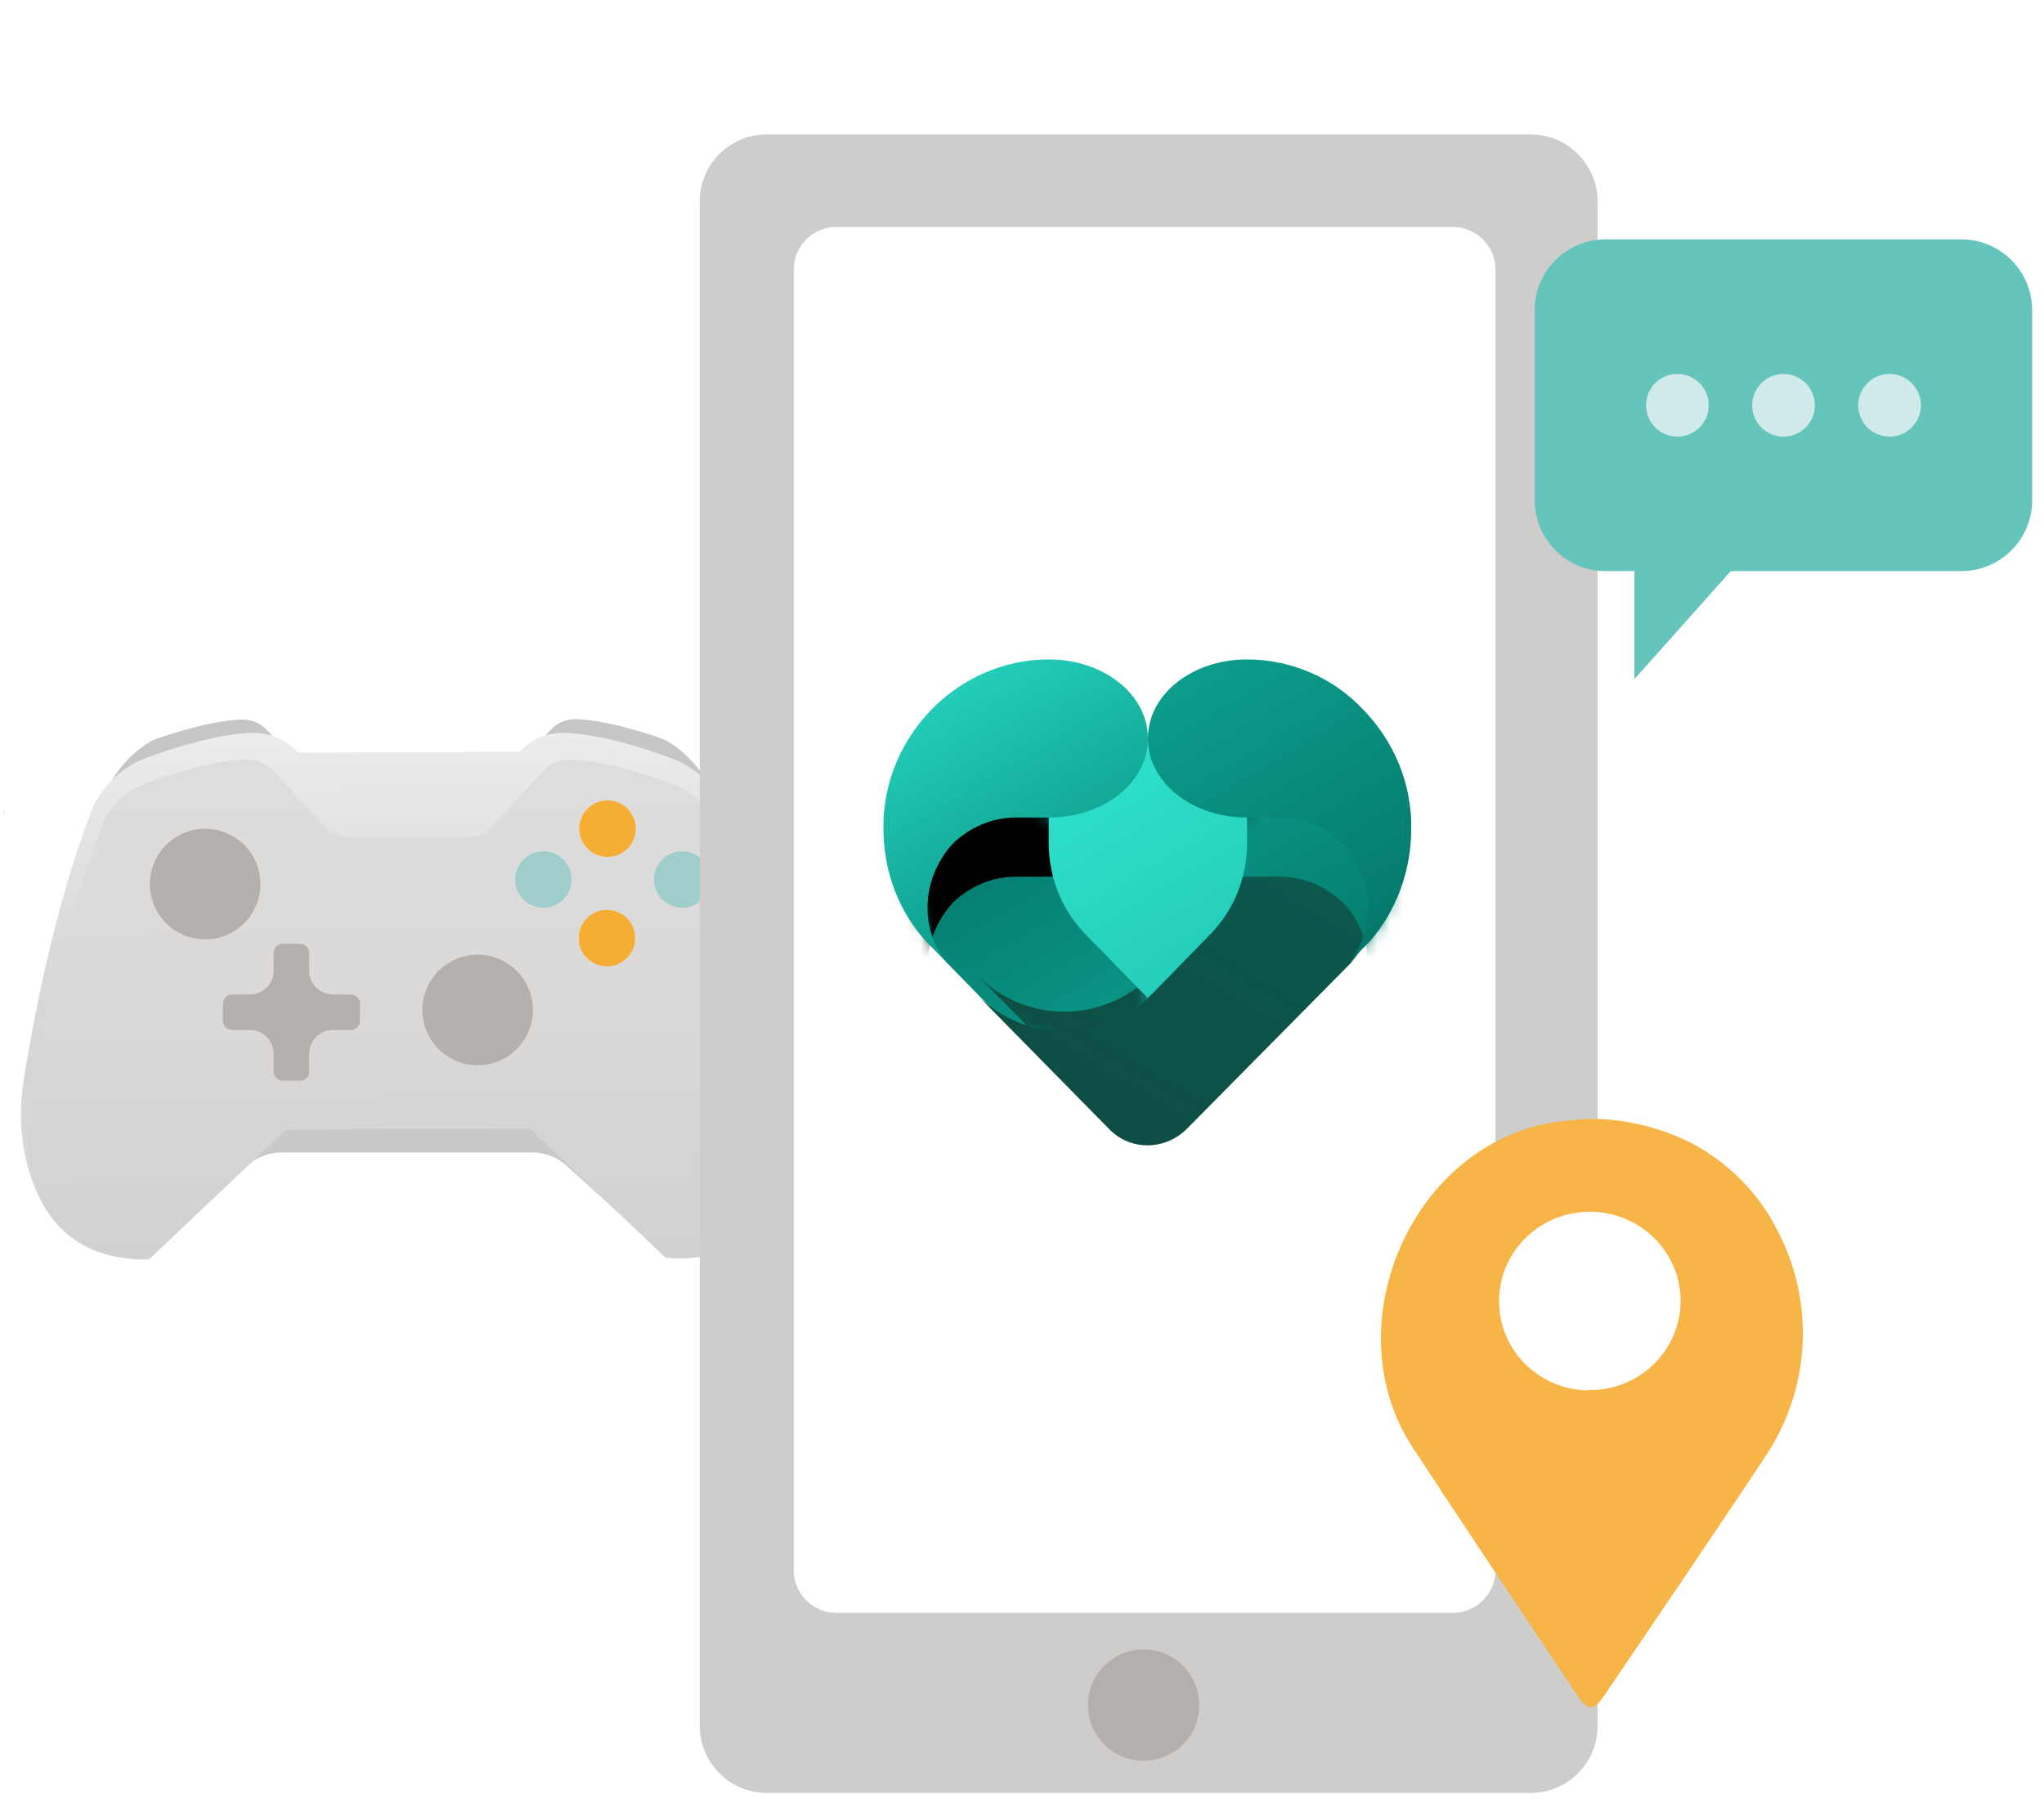 <svg width="161" height="142" viewBox="0 0 161 142" fill="none" xmlns="http://www.w3.org/2000/svg">
<path d="M12.054 88.702L11.879 98.907L19.307 91.965C20.074 91.198 21.121 90.766 22.206 90.766H31.993H32.115H41.903C42.987 90.766 44.035 91.198 44.801 91.965L52.532 98.968L51.736 88.702H12.054Z" fill="#C9C9C9"/>
<path d="M24.285 60.811L20.931 57.412C20.438 56.911 19.725 56.638 18.989 56.668C16.804 56.767 14.148 57.556 12.365 58.171C11.075 58.618 9.231 60.462 8.738 61.661C8.708 61.737 8.207 63.307 8.169 63.383L24.474 60.978C24.414 60.925 24.345 60.879 24.285 60.811Z" fill="#C8C6C4"/>
<path d="M40.127 60.781L43.481 57.382C43.974 56.881 44.687 56.608 45.423 56.638C47.608 56.737 50.264 57.526 52.047 58.14C53.337 58.588 55.181 60.432 55.674 61.63C55.704 61.706 56.205 63.277 56.243 63.353L39.922 60.948C39.991 60.887 40.066 60.841 40.127 60.781Z" fill="#C8C6C4"/>
<path d="M40.909 59.218C41.781 58.262 43.01 57.716 44.278 57.716H44.422C47.221 57.807 50.575 58.854 52.889 59.719C54.847 60.447 56.402 61.98 57.153 63.922C60.188 71.767 61.888 81.312 62.472 85.053C62.813 87.23 62.753 89.355 62.282 91.365C60.621 98.52 55.522 99.074 54.005 99.074C53.473 99.074 53.117 99.013 53.018 98.998L52.396 98.885L42.972 89.461C42.608 89.097 42.13 88.9 41.614 88.9H22.722C22.206 88.9 21.728 89.097 21.364 89.461L11.94 98.885L11.318 98.998C11.22 99.013 10.863 99.074 10.332 99.074C8.814 99.074 3.716 98.52 2.054 91.365C1.584 89.355 1.523 87.23 1.864 85.053C2.449 81.335 4.141 71.836 7.153 64.005C7.919 62.01 9.52 60.432 11.531 59.688C13.746 58.869 16.963 57.86 19.695 57.723C19.778 57.716 19.854 57.716 19.937 57.716C21.288 57.716 22.585 58.285 23.496 59.279" fill="url(#paint0_linear)"/>
<path d="M53.033 61.774C50.856 60.962 47.54 59.9 44.869 59.817C44.095 59.794 43.352 60.128 42.821 60.697L38.769 65.113C38.298 65.621 37.638 65.909 36.948 65.909H32.229H32.107H27.388C26.698 65.909 26.037 65.621 25.567 65.113L21.576 60.765C20.984 60.12 20.142 59.779 19.27 59.817C16.667 59.946 13.503 60.955 11.386 61.736C9.854 62.306 8.64 63.497 8.055 65.022C5.02 72.905 2.995 82.503 2.35 86.63C2.046 88.55 2.077 90.515 2.517 92.412C4.231 99.779 11.735 99.188 11.735 99.188L22.502 89.005C23.268 88.239 21.515 89.005 22.608 89.005L32.024 88.831V88.793L41.751 88.899C42.836 88.899 40.984 88.133 41.751 88.899L52.411 99.043C52.411 99.043 60.309 100.288 61.523 92.313C61.819 90.394 61.994 88.451 61.69 86.532C61.038 82.389 59.316 72.829 56.258 64.931C55.689 63.481 54.513 62.328 53.033 61.774Z" fill="url(#paint1_linear)"/>
<path d="M47.851 67.488C49.079 67.488 50.074 66.493 50.074 65.265C50.074 64.037 49.079 63.042 47.851 63.042C46.623 63.042 45.628 64.037 45.628 65.265C45.628 66.493 46.623 67.488 47.851 67.488Z" fill="#F5AE33"/>
<path d="M53.731 71.494C54.959 71.494 55.955 70.499 55.955 69.271C55.955 68.043 54.959 67.048 53.731 67.048C52.504 67.048 51.508 68.043 51.508 69.271C51.508 70.499 52.504 71.494 53.731 71.494Z" fill="#9FCECC"/>
<path d="M42.798 71.494C44.026 71.494 45.021 70.499 45.021 69.271C45.021 68.043 44.026 67.048 42.798 67.048C41.57 67.048 40.575 68.043 40.575 69.271C40.575 70.499 41.57 71.494 42.798 71.494Z" fill="#9FCECC"/>
<path d="M47.806 76.108C49.033 76.108 50.029 75.112 50.029 73.885C50.029 72.657 49.033 71.661 47.806 71.661C46.578 71.661 45.583 72.657 45.583 73.885C45.583 75.112 46.578 76.108 47.806 76.108Z" fill="#F5AE33"/>
<path d="M16.159 73.983C18.564 73.983 20.514 72.033 20.514 69.628C20.514 67.222 18.564 65.272 16.159 65.272C13.753 65.272 11.803 67.222 11.803 69.628C11.803 72.033 13.753 73.983 16.159 73.983Z" fill="#B4B0AB"/>
<path d="M27.623 78.323H26.22C25.188 78.323 24.353 77.488 24.353 76.456V75.052C24.353 74.65 24.027 74.324 23.625 74.324H22.282C21.88 74.324 21.553 74.65 21.553 75.052V76.456C21.553 77.488 20.719 78.323 19.687 78.323H18.283C17.881 78.323 17.555 78.649 17.555 79.051V80.394C17.555 80.796 17.881 81.122 18.283 81.122H19.687C20.719 81.122 21.553 81.957 21.553 82.989V84.392C21.553 84.794 21.88 85.121 22.282 85.121H23.625C24.027 85.121 24.353 84.794 24.353 84.392V82.989C24.353 81.957 25.188 81.122 26.22 81.122H27.623C28.026 81.122 28.352 80.796 28.352 80.394V79.051C28.352 78.641 28.026 78.323 27.623 78.323Z" fill="#B4B0AB"/>
<path d="M37.623 83.899C40.029 83.899 41.978 81.949 41.978 79.544C41.978 77.139 40.029 75.189 37.623 75.189C35.218 75.189 33.268 77.139 33.268 79.544C33.268 81.949 35.218 83.899 37.623 83.899Z" fill="#B4B0AB"/>
<path d="M60.397 141.212H120.554C123.473 141.212 125.837 138.849 125.837 135.93V15.87C125.837 12.952 123.473 10.588 120.554 10.588H60.397C57.478 10.588 55.115 12.952 55.115 15.87V135.921C55.115 138.84 57.478 141.212 60.397 141.212Z" fill="#CECDCC"/>
<path d="M65.882 127.024H114.435C116.295 127.024 117.794 125.516 117.794 123.664V21.232C117.794 19.372 116.286 17.873 114.435 17.873H65.882C64.021 17.873 62.522 19.381 62.522 21.232V123.664C62.513 125.516 64.021 127.024 65.882 127.024Z" fill="white"/>
<path d="M90.079 138.673C92.499 138.673 94.461 136.711 94.461 134.29C94.461 131.87 92.499 129.907 90.079 129.907C87.658 129.907 85.696 131.87 85.696 134.29C85.696 136.711 87.658 138.673 90.079 138.673Z" fill="#B3AFAB"/>
<path d="M0.266 63.886C0.266 63.974 0.266 64.071 0.274 64.159C0.31 64.062 0.345 63.974 0.38 63.886H0.266Z" fill="#F2E5F0"/>
<path d="M126.463 44.98H154.487C157.564 44.98 160.069 42.484 160.069 39.398V24.433C160.069 21.356 157.573 18.852 154.487 18.852H126.463C123.385 18.852 120.881 21.347 120.881 24.433V39.398C120.89 42.484 123.385 44.98 126.463 44.98Z" fill="#65C4BC"/>
<path d="M148.835 34.389C150.198 34.389 151.304 33.283 151.304 31.92C151.304 30.556 150.198 29.451 148.835 29.451C147.471 29.451 146.365 30.556 146.365 31.92C146.365 33.283 147.471 34.389 148.835 34.389Z" fill="#D0EAEA"/>
<path d="M140.483 34.389C141.847 34.389 142.953 33.283 142.953 31.92C142.953 30.556 141.847 29.451 140.483 29.451C139.12 29.451 138.014 30.556 138.014 31.92C138.014 33.283 139.12 34.389 140.483 34.389Z" fill="#D0EAEA"/>
<path d="M132.124 34.389C133.488 34.389 134.593 33.283 134.593 31.92C134.593 30.556 133.488 29.451 132.124 29.451C130.76 29.451 129.655 30.556 129.655 31.92C129.655 33.283 130.76 34.389 132.124 34.389Z" fill="#D0EAEA"/>
<path d="M128.738 53.489L138.138 42.951H128.738V53.489Z" fill="#65C4BC"/>
<g clip-path="url(#clip0)">
<path d="M90.417 78.62L89.115 72.838C87.293 70.971 86.251 68.391 86.251 65.723L82.606 64.389L80.09 63.41C67.853 63.41 72.019 72.838 74.449 75.685L76.792 78.086L77.139 78.442C82.867 84.402 89.896 82.534 90.417 78.62Z" fill="url(#paint2_linear)"/>
<mask id="mask0" mask-type="alpha" maskUnits="userSpaceOnUse" x="71" y="63" width="20" height="20">
<path d="M90.417 78.62L89.115 72.838C87.293 70.971 86.251 68.391 86.251 65.723L82.606 64.389L80.09 63.41C67.853 63.41 72.019 72.838 74.449 75.685L76.792 78.086L77.139 78.442C82.867 84.402 89.896 82.534 90.417 78.62Z" fill="url(#paint3_linear)"/>
</mask>
<g mask="url(#mask0)">
<g filter="url(#filter0_dd)">
<path d="M107.426 65.367C106.819 64.744 106.124 64.299 105.343 63.944C104.476 63.499 101.959 63.143 100.917 63.143L98.227 64.388L96.058 66.345C96.058 69.014 95.016 71.593 93.194 73.461L90.417 78.62C86.598 82.178 80.784 82.089 77.052 78.442L87.379 88.938C89.028 90.628 91.718 90.628 93.454 88.938L106.385 75.862C107.253 74.706 109.509 72.127 109.509 70.437C109.422 68.48 108.728 66.701 107.426 65.367Z" fill="url(#paint4_linear)"/>
</g>
<g filter="url(#filter1_dd)">
<path d="M90.417 58.162C90.417 61.631 86.945 64.389 82.606 64.389H80.003C78.094 64.389 76.358 65.189 75.056 66.434C73.841 67.769 73.06 69.547 73.06 71.504C73.06 73.105 73.581 74.528 74.449 75.685L72.887 74.084C70.804 71.771 69.589 68.658 69.589 65.278C69.589 64.744 69.589 64.122 69.676 63.588C70.023 60.564 71.411 57.895 73.407 55.85C75.751 53.448 79.048 51.936 82.606 51.936C86.945 51.936 90.417 54.693 90.417 58.162Z" fill="black"/>
</g>
</g>
<path d="M107.426 65.367C106.819 64.745 106.124 64.3 105.343 63.944C104.476 63.499 101.959 63.144 100.917 63.144L98.227 64.389L96.058 66.346C96.058 69.014 95.016 71.594 93.194 73.461L90.417 78.62C86.598 82.178 80.784 82.089 77.052 78.442L87.379 88.938C89.028 90.628 91.718 90.628 93.454 88.938L106.385 75.863C107.253 74.707 109.509 72.127 109.509 70.437C109.422 68.48 108.728 66.701 107.426 65.367Z" fill="url(#paint5_linear)"/>
<mask id="mask1" mask-type="alpha" maskUnits="userSpaceOnUse" x="77" y="63" width="33" height="28">
<path d="M107.426 65.367C106.819 64.744 106.124 64.3 105.343 63.944C104.476 63.499 101.959 63.143 100.917 63.143L98.227 64.389L96.058 66.345C96.058 69.014 95.016 71.593 93.194 73.461L90.417 78.62C86.598 82.178 80.784 82.089 77.052 78.442L87.379 88.938C89.028 90.628 91.718 90.628 93.454 88.938L106.385 75.863C107.253 74.706 109.509 72.127 109.509 70.437C109.422 68.48 108.728 66.701 107.426 65.367Z" fill="url(#paint6_linear)"/>
</mask>
<g mask="url(#mask1)">
<g filter="url(#filter2_dd)">
<path d="M90.417 58.162C90.417 61.631 93.888 64.389 98.227 64.389H100.831C102.74 64.389 104.476 65.189 105.777 66.434C106.992 67.68 107.773 69.459 107.773 71.504C107.773 73.105 107.253 74.528 106.385 75.685L107.947 74.084C109.943 71.771 111.158 68.658 111.158 65.278C111.158 64.744 111.158 64.122 111.071 63.588C110.724 60.564 109.336 57.895 107.339 55.85C105.083 53.448 101.785 51.936 98.227 51.936C93.888 51.936 90.417 54.693 90.417 58.162Z" fill="url(#paint7_linear)"/>
</g>
</g>
<path d="M98.227 64.389V66.434C98.227 69.103 97.186 71.682 95.363 73.55L90.764 78.264C90.677 78.353 90.504 78.442 90.417 78.62L85.47 73.55C83.648 71.682 82.606 69.103 82.606 66.434V64.389V58.162H98.227V64.389Z" fill="url(#paint8_linear)"/>
<path d="M90.417 58.162C90.417 61.631 86.945 64.388 82.606 64.388H80.003C78.094 64.388 76.358 65.189 75.056 66.434C73.841 67.768 73.06 69.547 73.06 71.504C73.06 73.105 73.581 74.528 74.449 75.684L72.887 74.083C70.804 71.771 69.589 68.658 69.589 65.278C69.589 64.744 69.589 64.121 69.676 63.588C70.023 60.563 71.411 57.895 73.407 55.849C75.751 53.448 79.048 51.935 82.606 51.935C86.945 51.935 90.417 54.693 90.417 58.162Z" fill="url(#paint9_linear)"/>
<path d="M90.417 58.162C90.417 61.631 93.888 64.389 98.227 64.389H100.831C102.74 64.389 104.476 65.189 105.777 66.434C106.992 67.68 107.773 69.459 107.773 71.504C107.773 73.105 107.253 74.528 106.385 75.685L107.947 74.084C109.943 71.771 111.158 68.658 111.158 65.278C111.158 64.744 111.158 64.122 111.071 63.588C110.724 60.564 109.335 57.895 107.339 55.85C105.083 53.448 101.785 51.936 98.227 51.936C93.888 51.936 90.417 54.693 90.417 58.162Z" fill="url(#paint10_linear)"/>
</g>
<circle cx="124.886" cy="102.221" r="8.057" fill="white"/>
<path d="M125.143 88.124C126.295 88.105 127.447 88.212 128.576 88.441C130.196 88.754 131.763 89.288 133.232 90.027C136.115 91.552 138.454 93.907 139.934 96.776C141.404 99.518 142.114 102.591 141.994 105.688C141.873 108.784 140.926 111.795 139.248 114.419C135.004 120.83 130.664 127.168 126.365 133.539C125.548 134.754 125.053 134.754 124.243 133.539C119.917 127.033 115.556 120.547 111.278 114.007C104.905 104.322 111.353 89.622 123.076 88.299C123.797 88.218 124.476 88.164 125.143 88.124ZM125.143 109.485C126.549 109.501 127.929 109.109 129.11 108.358C130.291 107.608 131.221 106.531 131.782 105.263C132.343 103.996 132.512 102.593 132.266 101.232C132.02 99.871 131.372 98.611 130.401 97.611C129.43 96.61 128.18 95.913 126.809 95.608C125.437 95.302 124.004 95.4 122.689 95.891C121.374 96.382 120.235 97.244 119.416 98.367C118.597 99.491 118.133 100.828 118.083 102.209C118.044 103.147 118.196 104.083 118.531 104.962C118.866 105.84 119.378 106.644 120.035 107.325C120.692 108.006 121.481 108.55 122.356 108.926C123.231 109.302 124.174 109.501 125.129 109.512L125.143 109.485Z" fill="#F7B547"/>
<defs>
<filter id="filter0_dd" x="67.736" y="53.827" width="51.089" height="45.694" filterUnits="userSpaceOnUse" color-interpolation-filters="sRGB">
<feFlood flood-opacity="0" result="BackgroundImageFix"/>
<feColorMatrix in="SourceAlpha" type="matrix" values="0 0 0 0 0 0 0 0 0 0 0 0 0 0 0 0 0 0 127 0"/>
<feOffset dy="-1.553"/>
<feGaussianBlur stdDeviation="1.553"/>
<feColorMatrix type="matrix" values="0 0 0 0 0 0 0 0 0 0 0 0 0 0 0 0 0 0 0.1 0"/>
<feBlend mode="normal" in2="BackgroundImageFix" result="effect1_dropShadow"/>
<feColorMatrix in="SourceAlpha" type="matrix" values="0 0 0 0 0 0 0 0 0 0 0 0 0 0 0 0 0 0 127 0"/>
<feOffset/>
<feGaussianBlur stdDeviation="4.658"/>
<feColorMatrix type="matrix" values="0 0 0 0 0 0 0 0 0 0 0 0 0 0 0 0 0 0 0.2 0"/>
<feBlend mode="normal" in2="effect1_dropShadow" result="effect2_dropShadow"/>
<feBlend mode="normal" in="SourceGraphic" in2="effect2_dropShadow" result="shape"/>
</filter>
<filter id="filter1_dd" x="60.273" y="45.725" width="39.46" height="42.381" filterUnits="userSpaceOnUse" color-interpolation-filters="sRGB">
<feFlood flood-opacity="0" result="BackgroundImageFix"/>
<feColorMatrix in="SourceAlpha" type="matrix" values="0 0 0 0 0 0 0 0 0 0 0 0 0 0 0 0 0 0 127 0"/>
<feOffset dy="1.553"/>
<feGaussianBlur stdDeviation="1.553"/>
<feColorMatrix type="matrix" values="0 0 0 0 0 0 0 0 0 0 0 0 0 0 0 0 0 0 0.1 0"/>
<feBlend mode="normal" in2="BackgroundImageFix" result="effect1_dropShadow"/>
<feColorMatrix in="SourceAlpha" type="matrix" values="0 0 0 0 0 0 0 0 0 0 0 0 0 0 0 0 0 0 127 0"/>
<feOffset dy="3.105"/>
<feGaussianBlur stdDeviation="4.658"/>
<feColorMatrix type="matrix" values="0 0 0 0 0 0 0 0 0 0 0 0 0 0 0 0 0 0 0.2 0"/>
<feBlend mode="normal" in2="effect1_dropShadow" result="effect2_dropShadow"/>
<feBlend mode="normal" in="SourceGraphic" in2="effect2_dropShadow" result="shape"/>
</filter>
<filter id="filter2_dd" x="81.101" y="45.725" width="39.373" height="42.381" filterUnits="userSpaceOnUse" color-interpolation-filters="sRGB">
<feFlood flood-opacity="0" result="BackgroundImageFix"/>
<feColorMatrix in="SourceAlpha" type="matrix" values="0 0 0 0 0 0 0 0 0 0 0 0 0 0 0 0 0 0 127 0"/>
<feOffset dy="1.553"/>
<feGaussianBlur stdDeviation="1.553"/>
<feColorMatrix type="matrix" values="0 0 0 0 0 0 0 0 0 0 0 0 0 0 0 0 0 0 0.1 0"/>
<feBlend mode="normal" in2="BackgroundImageFix" result="effect1_dropShadow"/>
<feColorMatrix in="SourceAlpha" type="matrix" values="0 0 0 0 0 0 0 0 0 0 0 0 0 0 0 0 0 0 127 0"/>
<feOffset dy="3.105"/>
<feGaussianBlur stdDeviation="4.658"/>
<feColorMatrix type="matrix" values="0 0 0 0 0 0 0 0 0 0 0 0 0 0 0 0 0 0 0.2 0"/>
<feBlend mode="normal" in2="effect1_dropShadow" result="effect2_dropShadow"/>
<feBlend mode="normal" in="SourceGraphic" in2="effect2_dropShadow" result="shape"/>
</filter>
<linearGradient id="paint0_linear" x1="32.452" y1="123.443" x2="31.869" y2="49.37" gradientUnits="userSpaceOnUse">
<stop offset="0.133" stop-color="#FAF9F8"/>
<stop offset="0.154" stop-color="#F6F5F4"/>
<stop offset="0.269" stop-color="#E5E4E2"/>
<stop offset="0.391" stop-color="#DBD9D7"/>
<stop offset="0.532" stop-color="#D8D6D4"/>
<stop offset="0.682" stop-color="#DDDBDA"/>
<stop offset="0.874" stop-color="#ECEBEA"/>
<stop offset="1" stop-color="#FAF9F8"/>
</linearGradient>
<linearGradient id="paint1_linear" x1="32.26" y1="122.299" x2="31.706" y2="51.874" gradientUnits="userSpaceOnUse">
<stop stop-color="#C8C6C4"/>
<stop offset="0.07" stop-color="#CBC9C7"/>
<stop offset="0.597" stop-color="#DBD9D7"/>
<stop offset="1" stop-color="#E1DFDD"/>
</linearGradient>
<linearGradient id="paint2_linear" x1="89.039" y1="86.357" x2="75.549" y2="63.559" gradientUnits="userSpaceOnUse">
<stop stop-color="#0C9D8C"/>
<stop offset="1" stop-color="#047769"/>
</linearGradient>
<linearGradient id="paint3_linear" x1="89.039" y1="86.357" x2="75.549" y2="63.559" gradientUnits="userSpaceOnUse">
<stop stop-color="#0C9D8C"/>
<stop offset="1" stop-color="#047769"/>
</linearGradient>
<linearGradient id="paint4_linear" x1="85.775" y1="88.108" x2="101.474" y2="61.577" gradientUnits="userSpaceOnUse">
<stop stop-color="#0E4D44"/>
<stop offset="1" stop-color="#0B5B50"/>
</linearGradient>
<linearGradient id="paint5_linear" x1="85.775" y1="88.109" x2="101.474" y2="61.578" gradientUnits="userSpaceOnUse">
<stop stop-color="#0E4D44"/>
<stop offset="1" stop-color="#0B5B50"/>
</linearGradient>
<linearGradient id="paint6_linear" x1="85.775" y1="88.108" x2="101.474" y2="61.577" gradientUnits="userSpaceOnUse">
<stop stop-color="#0E4D44"/>
<stop offset="1" stop-color="#0B5B50"/>
</linearGradient>
<linearGradient id="paint7_linear" x1="108.612" y1="74.415" x2="95.397" y2="52.081" gradientUnits="userSpaceOnUse">
<stop stop-color="#047769"/>
<stop offset="1" stop-color="#0C9D8C"/>
</linearGradient>
<linearGradient id="paint8_linear" x1="96.734" y1="74.87" x2="85.747" y2="56.304" gradientUnits="userSpaceOnUse">
<stop stop-color="#24CDB9"/>
<stop offset="1" stop-color="#30E5D0"/>
</linearGradient>
<linearGradient id="paint9_linear" x1="84.043" y1="70.012" x2="74.842" y2="54.463" gradientUnits="userSpaceOnUse">
<stop stop-color="#0C9D8C"/>
<stop offset="1" stop-color="#24CDB9"/>
</linearGradient>
<linearGradient id="paint10_linear" x1="108.612" y1="74.415" x2="95.397" y2="52.081" gradientUnits="userSpaceOnUse">
<stop stop-color="#047769"/>
<stop offset="1" stop-color="#0C9D8C"/>
</linearGradient>
<clipPath id="clip0">
<rect width="41.656" height="38.367" fill="white" transform="translate(69.589 51.864)"/>
</clipPath>
</defs>
</svg>
